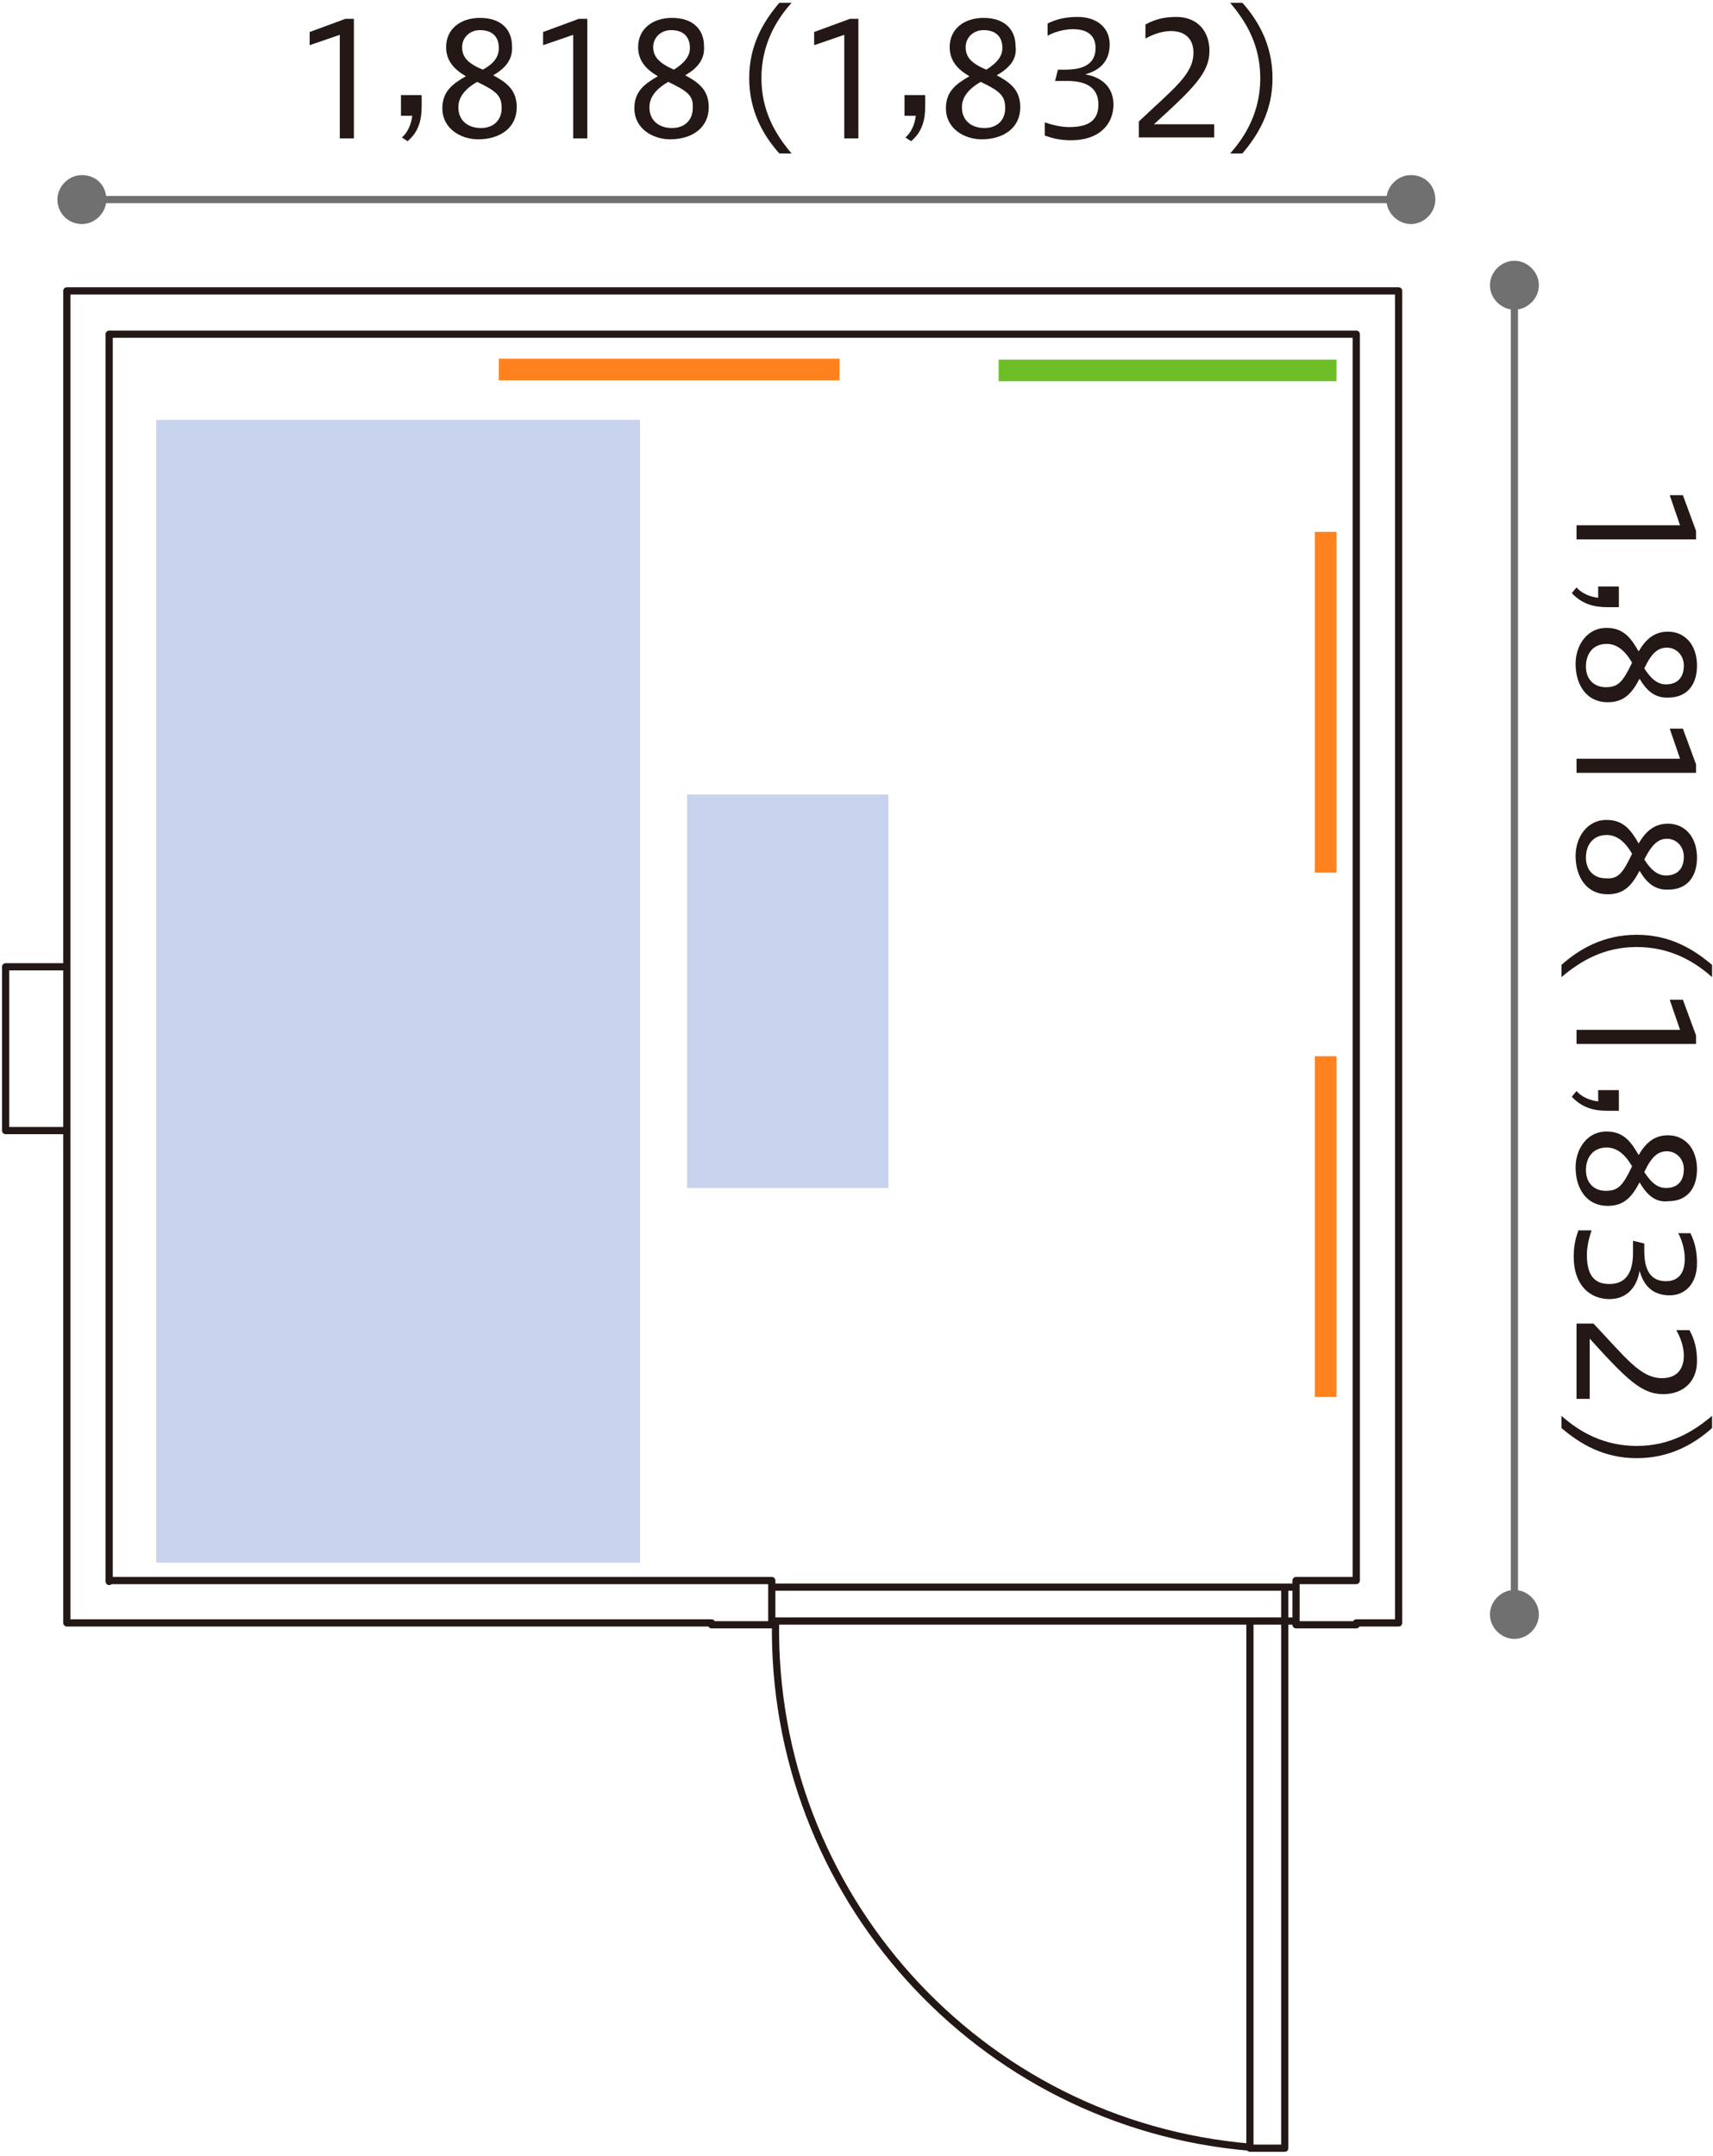 <?xml version="1.0" encoding="utf-8"?>
<svg version="1.1" xmlns="http://www.w3.org/2000/svg" xmlns:xlink="http://www.w3.org/1999/xlink" x="0px" y="0px" width="182px" height="229px" viewBox="0 0 182 229" style="enable-background:new 0 0 182 229;" xml:space="preserve">
<style type="text/css">
.st0{fill:none;stroke:#231815;stroke-width:0.765;stroke-linecap:round;stroke-linejoin:round;}
.st1{fill:#717071;}
.st2{fill:#C8D3EE;}
.st3{fill:none;stroke:#717071;stroke-width:0.765;stroke-linecap:round;stroke-linejoin:round;}
.st4{fill-rule:evenodd;clip-rule:evenodd;fill:#FF821E;}
.st5{fill-rule:evenodd;clip-rule:evenodd;fill:#6EBE28;}
.st6{fill:#231815;}
</style>
<g>
	<g>
		<g>
			<path class="st0" d="M82,167.9h-6.4 M82,172.6h-6.4 M144.1,167.9h-6.4 M144.1,172.6h-6.4 M136.5,168.6v59.6 M137.7,172.2H82
				 M82,168.6h55.7 M82,167.9v4.7 M82.4,172.2c-0.5,29,21.6,53.5,50.5,55.9 M136.5,228.2h-3.6 M137.7,167.9v4.7 M132.8,172.2v56
				 M0.6,120.1h6.5v-17.4H0.6V120.1z M7.1,30.9v141.5 M7.1,172.4h68.5h-5.9 M11.6,167.9h64 M7.1,30.9h141.5 M144.1,167.9V35.5H11.6
				 M148.6,97.5v74.9 M144.1,172.4h4.5 M148.6,103.9v4.5 M148.6,30.9v100.8 M11.6,30.9H7.1 M11.6,35.5v132.5"/>
			<path class="st1" d="M11.3,21.2c0,1.4-1.2,2.6-2.6,2.6c-1.5,0-2.6-1.2-2.6-2.6c0-1.4,1.2-2.6,2.6-2.6
				C10.2,18.6,11.3,19.7,11.3,21.2"/>
			<path class="st1" d="M152.5,21.2c0,1.4-1.2,2.6-2.6,2.6c-1.4,0-2.6-1.2-2.6-2.6c0-1.4,1.2-2.6,2.6-2.6
				C151.4,18.6,152.5,19.7,152.5,21.2"/>
			<path class="st1" d="M160.9,32.9c-1.4,0-2.6-1.2-2.6-2.6c0-1.4,1.2-2.6,2.6-2.6c1.4,0,2.6,1.2,2.6,2.6
				C163.5,31.7,162.3,32.9,160.9,32.9"/>
			<path class="st1" d="M160.9,174.1c-1.4,0-2.6-1.2-2.6-2.6s1.2-2.6,2.6-2.6c1.4,0,2.6,1.2,2.6,2.6S162.3,174.1,160.9,174.1"/>
			<rect x="16.6" y="44.6" class="st2" width="51.4" height="121.4"/>
			<rect x="73" y="84.4" class="st2" width="21.4" height="41.8"/>
		</g>
		<line class="st3" x1="8.6" y1="21.2" x2="150.1" y2="21.2"/>
		<line class="st3" x1="160.9" y1="30.2" x2="160.9" y2="171.7"/>
		<g>
			<rect x="139.7" y="56.5" class="st4" width="2.3" height="36.2"/>
			<rect x="139.7" y="112.2" class="st4" width="2.3" height="36.2"/>
		</g>
		<g>
			<rect x="106.1" y="38.2" class="st5" width="35.9" height="2.3"/>
			<rect x="53" y="38.1" class="st4" width="36.2" height="2.3"/>
		</g>
	</g>
	<g>
		<g>
			<path class="st6" d="M167.5,55.8h11l-1.1-3.2h1.4l1.4,3.8v0.9h-12.7V55.8z"/>
			<path class="st6" d="M167.5,62.4c0.5,0.6,1.4,1,2.3,1.1v-1.2h2.2v2.2h-1.2c-1.4,0-2.7-0.3-3.8-1.5L167.5,62.4z"/>
			<path class="st6" d="M174.2,72.1c-0.8,1.5-1.6,2.5-3.4,2.5c-2.2,0-3.4-1.8-3.4-4.1c0-1.8,1.1-3.8,3.3-3.8c1.8,0,2.6,1.1,3.4,2.5
				c0.7-1.2,1.6-2.1,3.1-2.1c1.9,0,3.1,1.5,3.1,3.6c0,2.3-1.3,3.4-3,3.4C175.8,74.2,174.9,73.3,174.2,72.1z M173.4,70.4
				c-0.8-1.4-1.7-2-2.7-2c-1.4,0-2.2,1-2.2,2.4c0,1.4,0.9,2.2,2.1,2.2C171.9,73,172.4,72.5,173.4,70.4z M174.7,71
				c0.7,1.1,1.4,1.7,2.3,1.7c1.2,0,1.9-0.7,1.9-2c0-1.1-0.8-1.9-1.8-1.9C176.2,68.8,175.5,69.3,174.7,71z"/>
			<path class="st6" d="M167.5,80.6h11l-1.1-3.2h1.4l1.4,3.8v0.9h-12.7V80.6z"/>
			<path class="st6" d="M174.2,92.5c-0.8,1.5-1.6,2.5-3.4,2.5c-2.2,0-3.4-1.8-3.4-4.1c0-1.8,1.1-3.8,3.3-3.8c1.8,0,2.6,1.1,3.4,2.5
				c0.7-1.2,1.6-2.1,3.1-2.1c1.9,0,3.1,1.5,3.1,3.6c0,2.3-1.3,3.4-3,3.4C175.8,94.6,174.9,93.7,174.2,92.5z M173.4,90.7
				c-0.8-1.4-1.7-2-2.7-2c-1.4,0-2.2,1-2.2,2.4c0,1.4,0.9,2.2,2.1,2.2C171.9,93.4,172.4,92.8,173.4,90.7z M174.7,91.3
				c0.7,1.1,1.4,1.7,2.3,1.7c1.2,0,1.9-0.7,1.9-2c0-1.1-0.8-1.9-1.8-1.9C176.2,89.1,175.5,89.7,174.7,91.3z"/>
			<path class="st6" d="M165.9,102.5c1.9-1.7,4.5-3.2,8-3.2c3.5,0,6,1.5,8,3.2v1.3c-1.9-1.7-4.5-3.2-8-3.2c-3.5,0-6,1.5-8,3.2V102.5
				z"/>
			<path class="st6" d="M167.5,109.4h11l-1.1-3.2h1.4l1.4,3.8v0.9h-12.7V109.4z"/>
			<path class="st6" d="M167.5,115.9c0.5,0.6,1.4,1,2.3,1.1v-1.2h2.2v2.2h-1.2c-1.4,0-2.7-0.3-3.8-1.5L167.5,115.9z"/>
			<path class="st6" d="M174.2,125.6c-0.8,1.5-1.6,2.5-3.4,2.5c-2.2,0-3.4-1.8-3.4-4.1c0-1.8,1.1-3.8,3.3-3.8c1.8,0,2.6,1.1,3.4,2.5
				c0.7-1.2,1.6-2.1,3.1-2.1c1.9,0,3.1,1.5,3.1,3.6c0,2.3-1.3,3.4-3,3.4C175.8,127.8,174.9,126.8,174.2,125.6z M173.4,123.9
				c-0.8-1.4-1.7-2-2.7-2c-1.4,0-2.2,1-2.2,2.4c0,1.4,0.9,2.2,2.1,2.2C171.9,126.5,172.4,126,173.4,123.9z M174.7,124.5
				c0.7,1.1,1.4,1.7,2.3,1.7c1.2,0,1.9-0.7,1.9-2c0-1.1-0.8-1.9-1.8-1.9C176.2,122.3,175.5,122.8,174.7,124.5z"/>
			<path class="st6" d="M169.1,130.7c-0.2,0.6-0.5,1.6-0.5,2.6c0,2.3,0.9,3.1,2.4,3.1c1.8,0,2.5-1.3,2.5-3.3v-1.3l1.2,0.3v0.8
				c0,1.9,0.6,3.2,2.3,3.2c1.1,0,2-0.6,2-2.4c0-1.1-0.4-2.2-0.7-2.7h1.3c0.5,1,0.7,2,0.7,3.2c0,2.1-1.2,3.4-2.9,3.4
				c-1.6,0-2.7-0.8-3.2-2.6c-0.3,1.8-1.4,3-3.2,3c-2.1,0-3.8-1.5-3.8-4.5c0-1.4,0.3-2.2,0.5-2.8H169.1z"/>
			<path class="st6" d="M167.5,140.6h1.8c3.5,3.7,5,5.8,7.3,5.8c1.4,0,2.3-0.8,2.3-2.4c0-1-0.4-2-0.8-2.7h1.4
				c0.6,1.1,0.8,2.1,0.8,3.3c0,2.2-1.5,3.5-3.6,3.5c-2.3,0-3.9-1.6-7.8-5.9v6.4h-1.4V140.6z"/>
			<path class="st6" d="M165.9,150.4c1.9,1.7,4.5,3.2,8,3.2c3.5,0,6-1.5,8-3.2v1.3c-1.9,1.7-4.5,3.2-8,3.2c-3.5,0-6-1.5-8-3.2V150.4
				z"/>
		</g>
	</g>
	<g>
		<g>
			<path class="st6" d="M36.1,14.7v-11l-3.2,1.1V3.4L36.7,2h0.9v12.7H36.1z"/>
			<path class="st6" d="M42.7,14.6c0.6-0.5,1-1.4,1.1-2.3h-1.2v-2.2h2.2v1.2c0,1.4-0.3,2.7-1.5,3.7L42.7,14.6z"/>
			<path class="st6" d="M52.4,8c1.5,0.8,2.5,1.6,2.5,3.4c0,2.2-1.8,3.4-4.1,3.4c-1.8,0-3.8-1.1-3.8-3.3c0-1.8,1.1-2.6,2.5-3.4
				c-1.2-0.7-2.1-1.6-2.1-3.1c0-1.9,1.5-3.1,3.6-3.1c2.3,0,3.4,1.3,3.4,3C54.5,6.4,53.6,7.3,52.4,8z M50.7,8.7c-1.4,0.8-2,1.7-2,2.7
				c0,1.4,1,2.2,2.4,2.2c1.4,0,2.2-0.9,2.2-2.1C53.3,10.2,52.8,9.7,50.7,8.7z M51.3,7.4C52.4,6.8,53,6.1,53,5.1c0-1.2-0.7-1.9-2-1.9
				c-1.1,0-1.9,0.8-1.9,1.8S49.6,6.7,51.3,7.4z"/>
			<path class="st6" d="M60.9,14.7v-11l-3.2,1.1V3.4L61.5,2h0.9v12.7H60.9z"/>
			<path class="st6" d="M72.8,8c1.5,0.8,2.5,1.6,2.5,3.4c0,2.2-1.8,3.4-4.1,3.4c-1.8,0-3.8-1.1-3.8-3.3c0-1.8,1.1-2.6,2.5-3.4
				c-1.2-0.7-2.1-1.6-2.1-3.1c0-1.9,1.5-3.1,3.6-3.1c2.3,0,3.4,1.3,3.4,3C74.9,6.4,74,7.3,72.8,8z M71,8.7c-1.4,0.8-2,1.7-2,2.7
				c0,1.4,1,2.2,2.4,2.2c1.4,0,2.2-0.9,2.2-2.1C73.7,10.2,73.1,9.7,71,8.7z M71.6,7.4c1.1-0.7,1.7-1.4,1.7-2.3c0-1.2-0.7-1.9-2-1.9
				c-1.1,0-1.9,0.8-1.9,1.8S70,6.7,71.6,7.4z"/>
			<path class="st6" d="M82.8,16.3c-1.7-1.9-3.2-4.5-3.2-8c0-3.5,1.5-6,3.2-8h1.3c-1.7,1.9-3.2,4.5-3.2,8c0,3.5,1.5,6,3.2,8H82.8z"
				/>
			<path class="st6" d="M89.7,14.7v-11l-3.2,1.1V3.4L90.3,2h0.9v12.7H89.7z"/>
			<path class="st6" d="M96.2,14.6c0.6-0.5,1-1.4,1.1-2.3h-1.2v-2.2h2.2v1.2c0,1.4-0.3,2.7-1.5,3.7L96.2,14.6z"/>
			<path class="st6" d="M105.9,8c1.5,0.8,2.5,1.6,2.5,3.4c0,2.2-1.8,3.4-4.1,3.4c-1.8,0-3.8-1.1-3.8-3.3c0-1.8,1.1-2.6,2.5-3.4
				c-1.2-0.7-2.1-1.6-2.1-3.1c0-1.9,1.5-3.1,3.6-3.1c2.3,0,3.4,1.3,3.4,3C108.1,6.4,107.1,7.3,105.9,8z M104.2,8.7
				c-1.4,0.8-2,1.7-2,2.7c0,1.4,1,2.2,2.4,2.2c1.4,0,2.2-0.9,2.2-2.1C106.8,10.2,106.3,9.7,104.2,8.7z M104.8,7.4
				c1.1-0.7,1.7-1.4,1.7-2.3c0-1.2-0.7-1.9-2-1.9c-1.1,0-1.9,0.8-1.9,1.8S103.1,6.7,104.8,7.4z"/>
			<path class="st6" d="M111,13c0.6,0.2,1.6,0.5,2.6,0.5c2.3,0,3.1-0.9,3.1-2.4c0-1.8-1.3-2.5-3.3-2.5h-1.3l0.3-1.2h0.8
				c1.9,0,3.2-0.6,3.2-2.3c0-1.1-0.6-2-2.4-2c-1.1,0-2.2,0.4-2.7,0.7V2.5c1-0.5,2-0.7,3.2-0.7c2.1,0,3.4,1.2,3.4,2.9
				c0,1.6-0.8,2.7-2.6,3.2c1.8,0.3,3,1.4,3,3.2c0,2.1-1.5,3.8-4.5,3.8c-1.4,0-2.2-0.3-2.8-0.5V13z"/>
			<path class="st6" d="M121,14.7v-1.8c3.7-3.5,5.8-5,5.8-7.3c0-1.4-0.8-2.3-2.4-2.3c-1,0-2,0.4-2.7,0.8V2.6
				c1.1-0.6,2.1-0.8,3.3-0.8c2.2,0,3.5,1.5,3.5,3.6c0,2.3-1.6,3.9-5.9,7.8h6.4v1.4H121z"/>
			<path class="st6" d="M130.7,16.3c1.7-1.9,3.2-4.5,3.2-8c0-3.5-1.5-6-3.2-8h1.3c1.7,1.9,3.2,4.5,3.2,8c0,3.5-1.5,6-3.2,8H130.7z"
				/>
		</g>
	</g>
</g>
</svg>
